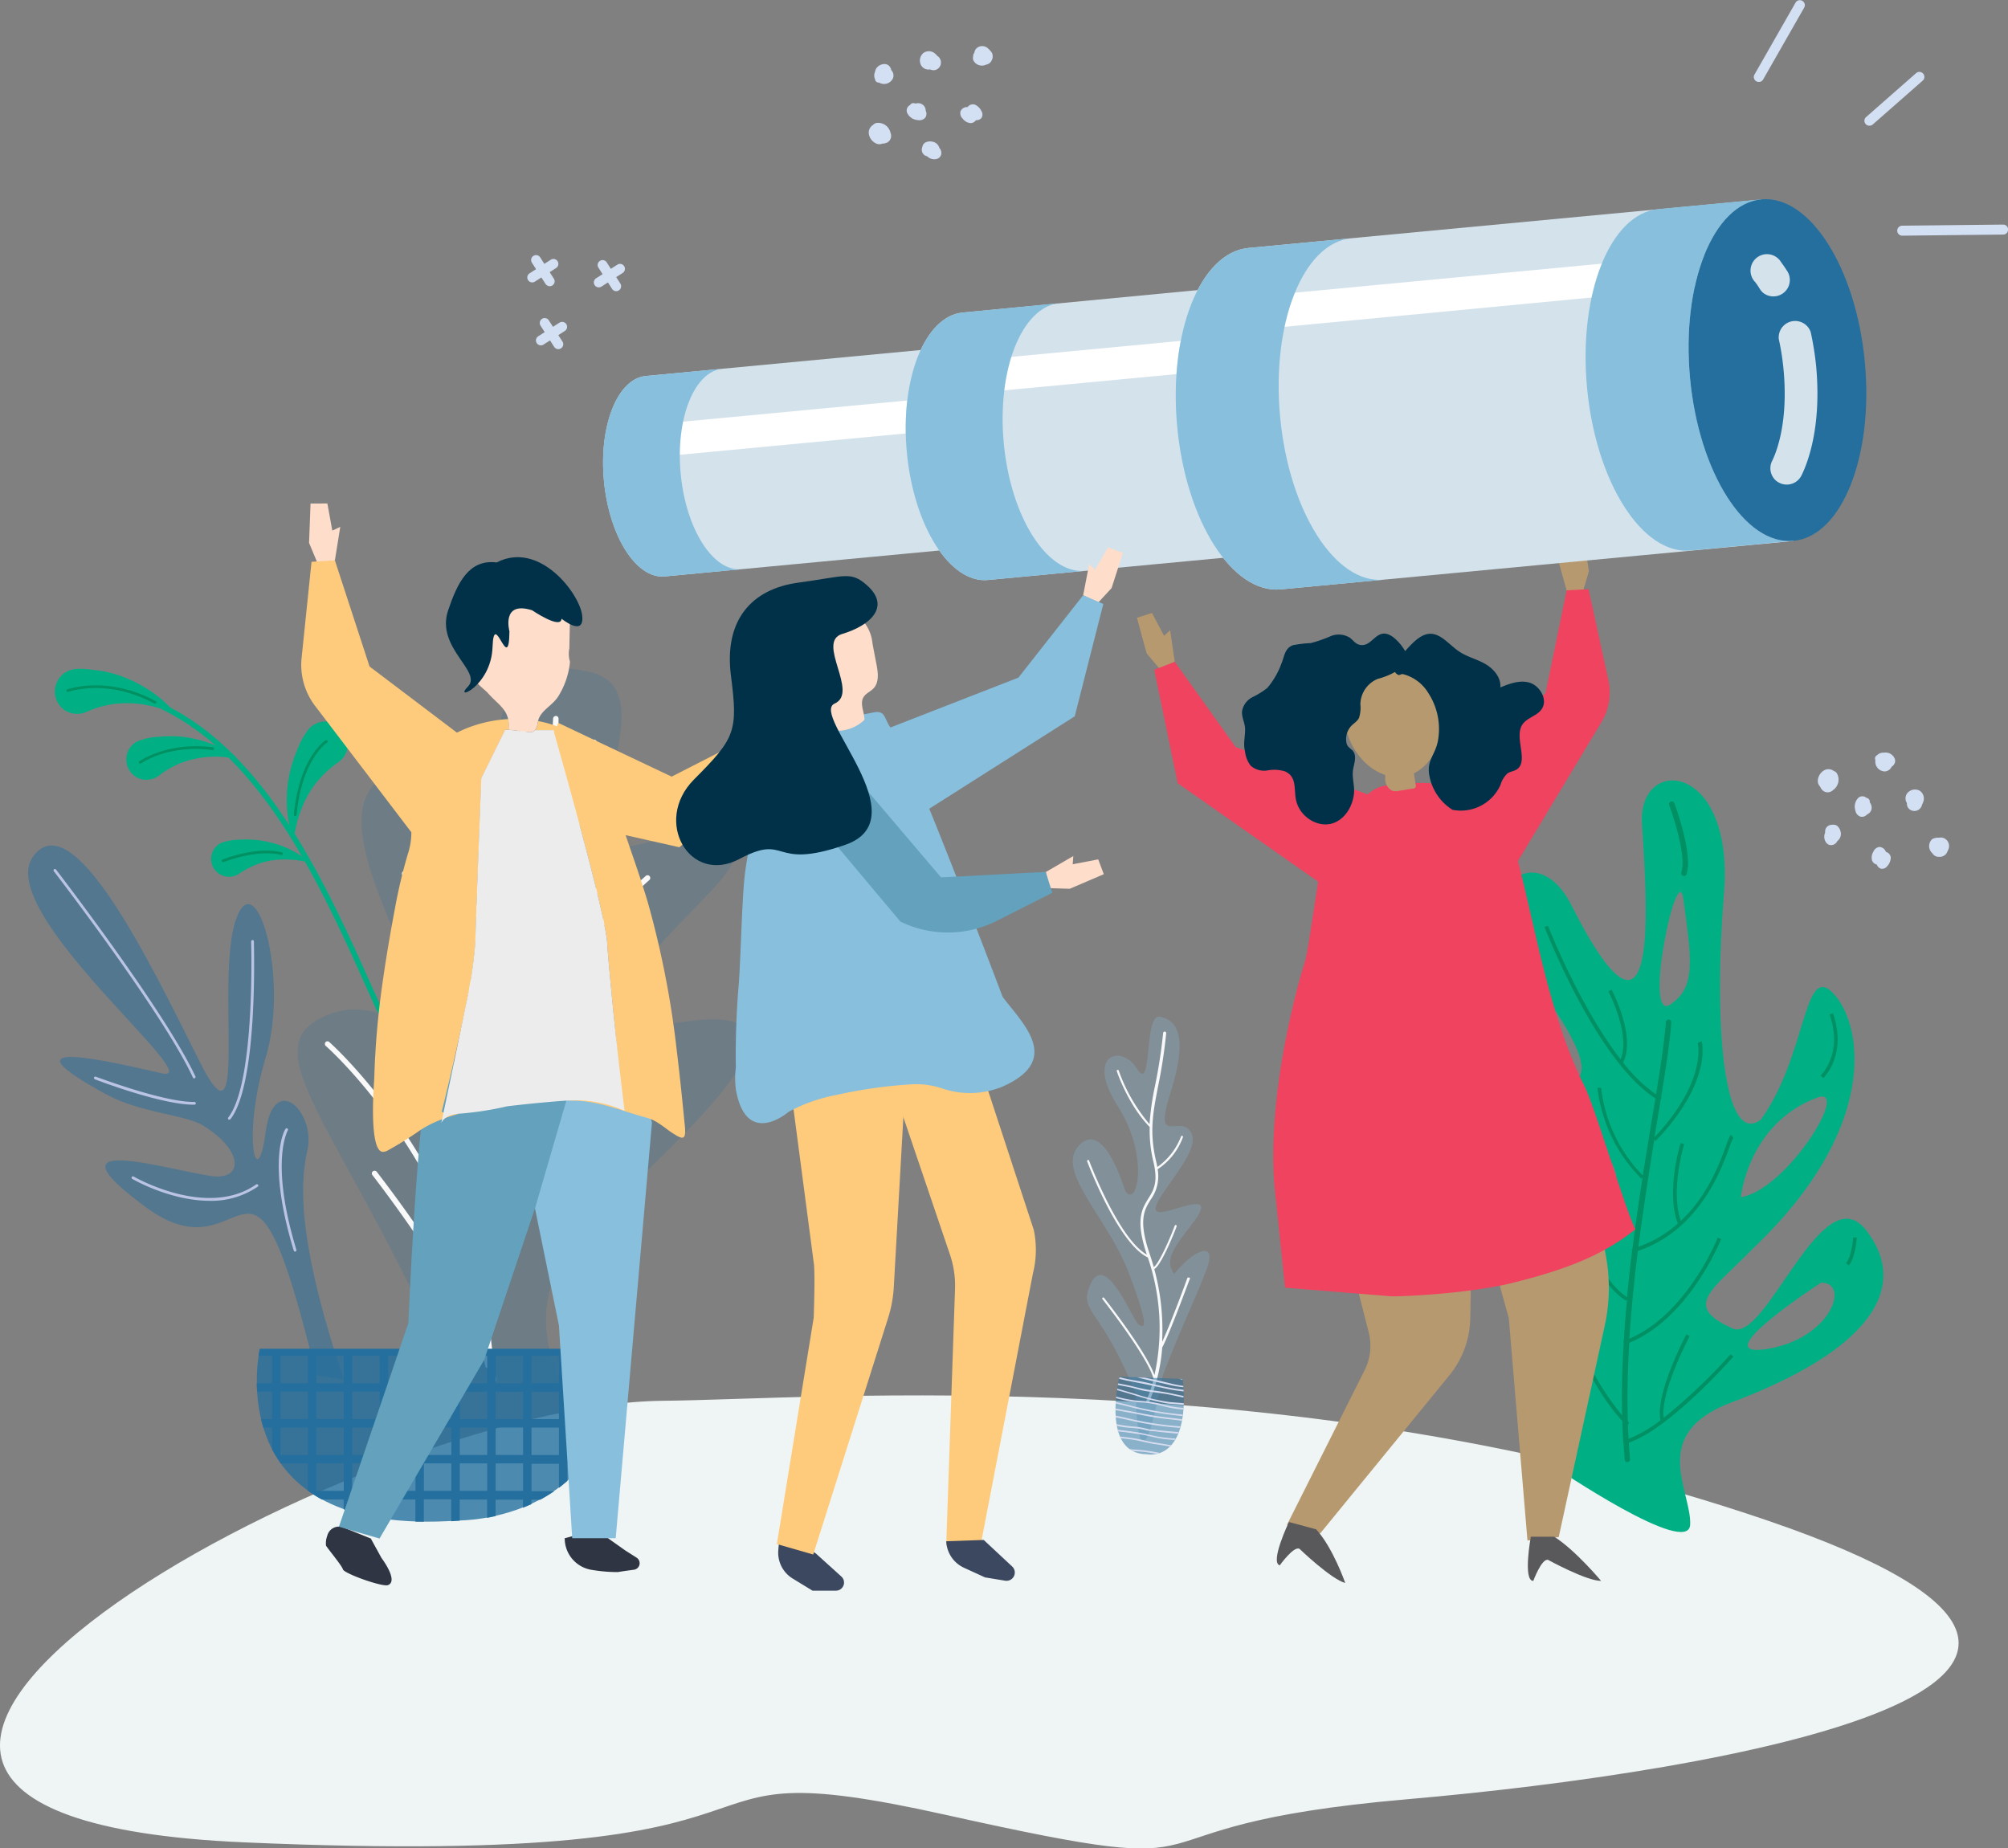 <svg id="Layer_1" data-name="Layer 1" xmlns="http://www.w3.org/2000/svg" viewBox="0 0 366.18 337.08"><rect x="0" y="0" width="366.18" height="337.08" fill="#808080" stroke="none"/><defs><style>.cls-1{fill:#b7996f;}.cls-2{fill:#ef4360;}.cls-3{fill:#d4e2eb;}.cls-25,.cls-4{fill:#fff;}.cls-5{fill:#87bfdd;}.cls-12,.cls-14,.cls-6,.cls-8{fill:#256f9e;}.cls-7{fill:#eff4f4;}.cls-8{opacity:0.5;}.cls-9{fill:#bbc4e4;}.cls-10{fill:#00b084;}.cls-11{fill:#009062;}.cls-12,.cls-25{opacity:0.2;}.cls-13{fill:#f9f9fa;}.cls-14{opacity:0.8;}.cls-15{fill:#009063;}.cls-16{fill:#d3dff2;}.cls-17{fill:#feddca;}.cls-18{fill:#2f3542;}.cls-19{fill:#63a1bc;}.cls-20{fill:#fecb7c;}.cls-21{fill:#edecec;}.cls-22{fill:#003148;}.cls-23{fill:#3b4860;}.cls-24{fill:#59595b;}.cls-26{fill:#d6dcf0;}</style></defs><title>IlustrationsLIFT_SG_20190416</title><polygon class="cls-1" points="289.75 104.18 288.73 97.52 285.86 97.83 285.55 102.54 284.12 102.06 285.69 107.66 288.71 107.73 289.75 104.18"/><path class="cls-2" d="M266.25,141.27l15.6-14.89,3.84-18.72,4-.21L293.3,124a10.6,10.6,0,0,1-1.27,7.72l-16.54,27.51Z"/><path class="cls-3" d="M117.77,68.57c-5.17.49-8.59,9.07-7.63,19.16s5.91,17.89,11.08,17.4l72.71-6.87L190.48,61.7Z"/><path class="cls-4" d="M120.47,82.4a3,3,0,0,1,1.61-5.26l57.38-5.42a3,3,0,0,1,.56,5.93l-57.38,5.42A3,3,0,0,1,120.47,82.4Z"/><path class="cls-5" d="M124.13,86.41c-.95-10.09,2.46-18.67,7.63-19.16l-14,1.32c-5.17.49-8.59,9.07-7.63,19.16s5.91,17.89,11.08,17.4l14-1.32C130.05,104.3,125.08,96.51,124.13,86.41Z"/><path class="cls-3" d="M175.56,57c-6.9.65-11.46,12.1-10.18,25.57s7.89,23.86,14.78,23.21l73.27-6.92L248.82,50Z"/><path class="cls-4" d="M176.88,70.91a3,3,0,0,1,1.62-5.26l59.3-5.6a3,3,0,0,1,.56,5.93l-59.3,5.6A3,3,0,0,1,176.88,70.91Z"/><path class="cls-5" d="M183.05,80.85c-1.27-13.47,3.29-24.92,10.18-25.57L175.56,57c-6.9.65-11.46,12.1-10.18,25.57s7.89,23.86,14.78,23.21l17.68-1.67C190.94,104.71,184.32,94.32,183.05,80.85Z"/><path class="cls-3" d="M227.67,45.22c-8.81.83-14.62,15.45-13,32.64s10.07,30.46,18.88,29.63l93.53-8.83L321.2,36.39Z"/><path class="cls-4" d="M227.93,59.28A3,3,0,0,1,229.55,54l80.63-7.62a3,3,0,0,1,.56,5.93L230.11,60A3,3,0,0,1,227.93,59.28Z"/><path class="cls-5" d="M233.45,76.09c-1.63-17.2,4.19-31.81,13-32.64l-18.77,1.77c-8.81.83-14.62,15.45-13,32.64s10.07,30.46,18.88,29.63l18.78-1.77C243.52,106.55,235.07,93.28,233.45,76.09Z"/><path class="cls-5" d="M308.2,69c-1.63-17.2,4.19-31.81,13-32.64l-18.78,1.77c-8.8.83-14.62,15.45-13,32.64s10.08,30.46,18.88,29.63l18.78-1.77C318.27,99.49,309.82,86.22,308.2,69Z"/><path class="cls-6" d="M340.07,66c1.63,17.19-4.19,31.8-13,32.64S309.82,86.22,308.2,69s4.19-31.81,13-32.64S338.45,48.82,340.07,66Z"/><path class="cls-3" d="M323.92,87.7a3,3,0,0,1-.76-3.63c.72-1.44,3-6.92,2.09-16.65a43.8,43.8,0,0,0-.87-5.57,3,3,0,0,1,5.82-1.29,53.84,53.84,0,0,1,1,6.3c1,11-1.54,17.56-2.69,19.87a3,3,0,0,1-4,1.34A3.72,3.72,0,0,1,323.92,87.7Z"/><path class="cls-3" d="M321.57,53.44a3.14,3.14,0,0,1-.65-.75,13.23,13.23,0,0,0-.84-1.24,3,3,0,1,1,4.73-3.62c.4.53.8,1.12,1.2,1.76a3,3,0,0,1-4.44,3.85Z"/><path class="cls-7" d="M120.91,255.47C64.55,256-69.3,331,44.45,336s70-17.92,128.08-5,26.29,2.15,84.1-2.86,151.93-21.32,65.81-50.79S148.85,255.23,120.91,255.47Z"/><path class="cls-8" d="M62.69,251.6c-7.84-23.36-8.3-34.77-6.65-41.74s-6.13-14.66-7.61-3.32-4.43,1.17,0-13.6-1.84-36-5.48-25,2.52,43.84-6.6,25.57S13.17,146.2,6,156.27s32.46,41.51,23.51,39.48-30.45-7.19-10,3.9c6.17,3.34,14.3,3.63,17.53,5.62,7.48,4.59,7.37,10.1,1.4,9.2-8.55-1.28-30.74-8.19-11.76,5.75s18.51-21,31,30.61Z"/><path class="cls-9" d="M35.41,196.67a.24.24,0,0,1-.23-.15C29.72,184.75,10,159.14,9.81,158.88a.25.25,0,1,1,.4-.3c.19.26,19.94,25.91,25.42,37.73a.25.25,0,0,1-.12.34Z"/><path class="cls-9" d="M41.79,204.19a.25.25,0,0,1-.15-.05.25.25,0,0,1,0-.35c4.94-6.38,4.17-31.83,4.16-32.08a.25.25,0,0,1,.24-.26.23.23,0,0,1,.26.24c0,1.05.78,25.88-4.26,32.4A.25.25,0,0,1,41.79,204.19Z"/><path class="cls-9" d="M35.29,201.47c-5.87,0-17.55-4.45-18-4.64a.24.24,0,0,1-.14-.32.24.24,0,0,1,.32-.14c.12,0,12.1,4.6,17.88,4.6h.11a.26.26,0,0,1,.25.25.25.25,0,0,1-.25.25Z"/><path class="cls-9" d="M38.25,219c-7.24,0-14-3.92-14.14-4a.25.25,0,0,1-.08-.34.25.25,0,0,1,.34-.09c.13.08,13.35,7.7,22.32,1.46a.25.25,0,1,1,.28.41A15,15,0,0,1,38.25,219Z"/><path class="cls-9" d="M53.81,228.26a.25.25,0,0,1-.24-.18c-5-16.41-1.65-22-1.51-22.19a.26.26,0,0,1,.34-.08.25.25,0,0,1,.08.35c0,.05-3.33,5.64,1.57,21.78a.25.25,0,0,1-.17.31Z"/><path class="cls-10" d="M68.76,184.41l-1.6-3.55c-8.47-18.92-19-42.47-37.63-51.48l.43-.9c18.95,9.17,29.58,32.9,38.11,52l2,4.43.1.23-1-.34-.29-.09Z"/><path class="cls-10" d="M31.24,130a19.72,19.72,0,0,0-9.91-1.67,17.81,17.81,0,0,0-5.46,1.46,4.25,4.25,0,0,1-3.92-.17,4.12,4.12,0,0,1,.76-7.37c1.51-.52,3.44-.17,5,0A21.45,21.45,0,0,1,23.81,124a25.76,25.76,0,0,1,4.4,2.56,22.27,22.27,0,0,1,2.46,2.09c.29.29.58.59.84.9S31.54,130.08,31.24,130Z"/><path class="cls-11" d="M28.27,128.32a.27.27,0,0,1-.12,0c-8.63-4.69-15.63-2.16-15.7-2.13a.26.26,0,0,1-.32-.15.25.25,0,0,1,.15-.32c.07,0,7.28-2.64,16.11,2.16a.25.25,0,0,1,.1.34A.26.26,0,0,1,28.27,128.32Z"/><path class="cls-10" d="M42.68,138.32a17.81,17.81,0,0,0-9.1.62,15.57,15.57,0,0,0-4.38,2.35,4,4,0,0,1-3.56.79,3.74,3.74,0,0,1-.8-6.77,11.23,11.23,0,0,1,4.21-.94,20,20,0,0,1,5.57.2,22.08,22.08,0,0,1,4.66,1.37,20.59,20.59,0,0,1,2.61,1.32c.32.2.64.4.94.62S43,138.35,42.68,138.32Z"/><path class="cls-11" d="M25.57,139.28a.24.24,0,0,1-.2-.11.25.25,0,0,1,.06-.35c.05,0,5.14-3.62,13.38-2.52a.26.26,0,0,1,.22.28.25.25,0,0,1-.29.21c-8-1.07-13,2.4-13,2.44A.3.3,0,0,1,25.57,139.28Z"/><path class="cls-10" d="M53.22,152.4a22.95,22.95,0,0,1,1-15.68,13.37,13.37,0,0,1,2.29-4,4.14,4.14,0,0,1,6.94,2.46,4.19,4.19,0,0,1-1.79,3.86,20.33,20.33,0,0,0-3.89,3.58,18.13,18.13,0,0,0-2.82,5,19.51,19.51,0,0,0-1,3.29c-.09.42-.17.84-.23,1.27C53.71,152.39,53.37,152.88,53.22,152.4Z"/><path class="cls-11" d="M53.81,148.83h0a.25.25,0,0,1-.22-.27c1-10.37,5.6-13.43,5.8-13.56a.25.25,0,0,1,.34.08.24.24,0,0,1-.07.34c-.05,0-4.63,3.08-5.57,13.18A.27.27,0,0,1,53.81,148.83Z"/><path class="cls-10" d="M55.93,156.82a17.2,17.2,0,0,0-7.09-3.28,17.43,17.43,0,0,0-4.88-.41,10.51,10.51,0,0,0-3.61.58,3.26,3.26,0,1,0,3.25,5.63,15.85,15.85,0,0,1,3.77-1.89,14.22,14.22,0,0,1,4.48-.7,16.75,16.75,0,0,1,2.74.19c.33.05.67.11,1,.19C55.78,157.18,56.25,157.07,55.93,156.82Z"/><path class="cls-11" d="M40.68,157.25a.27.27,0,0,1-.24-.15.25.25,0,0,1,.14-.33c.25-.1,6.17-2.47,10.8-1.33a.25.25,0,0,1,.19.3.25.25,0,0,1-.31.18c-4.47-1.1-10.43,1.29-10.49,1.31A.15.15,0,0,1,40.68,157.25Z"/><path class="cls-12" d="M118,213.52c-9.61,9.49-24.65,18.27-15.68,39l-11.79-.62-1-.06-7-.37c-20-46.29-38-60.78-22.25-66.57s29.19,22.85,15.79-5.79c-9.93-21.23-15.13-34.59-3.46-38.77s18.1,16.88,18.1-2.72c0-6.74,1.53-18.83,17.1-15s-8.57,35.74,8.8,31.38,20.85-.91,15,6.3-33,30-7,26.08S127.62,204,118,213.52Z"/><path class="cls-13" d="M122.18,196.82c-.33.2-33.06,20.6-33.4,37.8a169.4,169.4,0,0,0,1.76,17.26l-1-.06c-.13-.77-.24-1.54-.34-2.32l-.11.05H89a.5.5,0,0,1-.49-.4c-2.41-11.46-20.41-34.6-20.59-34.83a.49.49,0,0,1,.08-.7.5.5,0,0,1,.7.08c.7.9,16.08,20.66,20.11,32.79-.15-1.3-.3-2.6-.42-3.89,0,0,0,0,0,0-7.37-32.81-28.77-51.68-29-51.86a.51.51,0,0,1,0-.71A.49.49,0,0,1,60,190c.21.18,19.44,17.15,27.89,46.83,0-.55-.08-1.1-.11-1.64a.35.35,0,0,1,0-.14c0-.11,0-.23,0-.35-.26-4.87-.32-9.67-.22-14.39a.48.48,0,0,1-.07-.18c-2.08-13-15.3-26.91-15.43-27.05a.51.51,0,0,1,0-.71.5.5,0,0,1,.71,0c.51.52,11.39,12,14.9,24.08,0-.68.06-1.35.1-2a.48.48,0,0,1-.15-.51c.06-.21.13-.42.2-.62.17-3.06.4-6.06.67-9a.54.54,0,0,1,0-.22c0-.07,0-.13.05-.2.28-2.95.61-5.86,1-8.72v0c-.61-13.49-16-35.34-16.16-35.56a.49.49,0,0,1,.12-.69.5.5,0,0,1,.69.11c.58.83,13.22,18.77,15.88,32.37.09-.67.19-1.34.29-2,0,0,0-.05,0-.08.07-.59.17-1.17.29-1.75s.23-1.46.34-2.19v0c.17-21-17.34-36.24-17.52-36.39a.51.51,0,0,1,0-.71.49.49,0,0,1,.7,0c.17.14,15.58,13.56,17.64,32.68.9-5.17,1.87-10.08,2.84-14.69-.21-5.51-6.88-13.34-7-13.41a.52.52,0,0,1,.06-.71.5.5,0,0,1,.7.05c.25.29,5.2,6.1,6.74,11.45.45-2.15.9-4.23,1.33-6.23l1.35-6.29c1-4.88-3.56-19.78-3.61-19.93a.5.5,0,0,1,.33-.62.49.49,0,0,1,.63.33,107.7,107.7,0,0,1,3.6,15.59,87.18,87.18,0,0,0,2.08-15.45.53.53,0,0,1,.51-.49.49.49,0,0,1,.49.5c0,5.67-1.59,13.44-3.66,23.13,4.23-6.2,9.61-18.89,9.67-19a.5.5,0,0,1,.66-.27.49.49,0,0,1,.26.65c-.27.65-6.67,15.72-11.1,21-.08.37-.15.73-.23,1.1q-1.05,4.83-2.17,10.22c3.86-6.39,10.59-11.68,10.92-11.94a.5.5,0,0,1,.7.09.5.5,0,0,1-.08.7c-.1.07-9.35,7.35-12.3,14.87-.63,3.17-1.25,6.47-1.84,9.88,5.44-12,18-21.29,18.65-21.76a.5.5,0,0,1,.7.12.49.49,0,0,1-.11.69c-.18.13-17.37,12.78-20.3,27.34q-.8,5.16-1.45,10.59c7.3-21.1,27.34-38.52,27.56-38.71a.49.49,0,0,1,.7,0,.51.51,0,0,1,0,.71c-.24.2-23.59,20.52-28.81,43.69,0,.38-.08.77-.11,1.16,4.43-9,17.89-22.83,18.51-23.47a.5.5,0,0,1,.71.7c-.16.17-16.25,16.71-19.19,25.23a.48.48,0,0,1-.26.28c-.07.9-.13,1.81-.2,2.71,6.15-11.64,24.52-20.31,25.37-20.71a.5.5,0,0,1,.42.91c-.22.1-21.54,10.16-26,22.66-.28,5.34-.38,10.8-.23,16.35,5-16.37,31.81-33,33.07-33.82a.49.49,0,0,1,.69.16A.52.52,0,0,1,122.18,196.82Z"/><path class="cls-14" d="M47.38,246s-7.92,34.57,36.28,31.3c0,0,29.87.34,28.35-31.3Z"/><path class="cls-6" d="M108.47,260.35v3.45a27.79,27.79,0,0,0,1.54-3.29v-.16h.06c.18-.5.36-1,.52-1.54H110v-5h1.69c.07-.5.12-1,.17-1.54H110v-5h2c0-.42,0-.84,0-1.27H47.38s-.1.46-.22,1.27h2.45v5H46.83c0,.49,0,1,.06,1.54h2.72v5h-2c.12.51.26,1,.42,1.54h1.58v3.93a20.93,20.93,0,0,0,1.59,2.61h4.95v5a26.48,26.48,0,0,0,2.52,1.58h4v1.79c.5.18,1,.34,1.54.5v-2.29h5v3.43c.5.09,1,.16,1.54.23v-3.66h5v4.05c.5,0,1,0,1.54,0v-4.08h5v4l1.35-.09h.19v-3.87h5v3.34c.49-.09,1-.2,1.54-.32v-3h5v1.48c.51-.2,1-.42,1.54-.66v-.82h1.65a29.21,29.21,0,0,0,2.51-1.54H96.93v-5h5v4.39c.52-.39,1-.81,1.54-1.26v-3.13h3c.38-.49.75-1,1.11-1.54h-4.06v-5Zm-5-13.08h5v5h-5Zm0,6.54h5v5h-5ZM56.15,265.35h-5v-5h5Zm0-6.54h-5v-5h5Zm0-6.54h-5v-5h5Zm6.54,19.62h-5v-5h5Zm0-6.54h-5v-5h5Zm0-6.54h-5v-5h5Zm0-6.54h-5v-5h5Zm6.54,19.62h-5v-5h5Zm0-6.54h-5v-5h5Zm0-6.54h-5v-5h5Zm0-6.54h-5v-5h5Zm6.54,19.62h-5v-5h5Zm0-6.54h-5v-5h5Zm0-6.54h-5v-5h5Zm0-6.54h-5v-5h5Zm6.54,19.62h-5v-5h5Zm0-6.54h-5v-5h5Zm0-6.54h-5v-5h5Zm0-6.54h-5v-5h5Zm6.54,19.62h-5v-5h5Zm0-6.54h-5v-5h5Zm0-6.54h-5v-5h5Zm0-6.54h-5v-5h5Zm6.54,19.62h-5v-5h5Zm0-6.54h-5v-5h5Zm0-6.54h-5v-5h5Zm0-6.54h-5v-5h5Zm6.54,13.08h-5v-5h5Zm0-6.54h-5v-5h5Zm0-6.54h-5v-5h5Z"/><path class="cls-10" d="M283.36,267.46s24.59,16.72,24.86,10.59-7.7-16.55,7.47-22.26c25.12-9.45,32.73-20.82,24.69-31.34s-18.27,20.6-24.43,17.83c-9.36-4.21-3.57-7,3.93-14.79,22.69-21.6,20-40.37,14.48-46.28s-4.8,11.29-13.26,23c-6.77,5-8.67-17.2-6.72-41.25s-15.67-25.32-14.95-12.79,3.77,47.81-12.88,14.9c-6.75-13.36-19.72-2-7.91,12.57s13.09,23.06,3,17.6-12.65-2.76-5.17,9.37,10.13-1,8.36,38ZM307,164.07c1.37,10.47,2.48,16-2.48,19.17S305.92,156.05,307,164.07Zm10.46,54.27s1.27-13.39,13.89-18.15C337.7,197.79,325.8,217.1,317.43,218.34Zm14.64,15.6c5.35-.1,1.87,10.2-9.87,12.08S332.07,233.94,332.07,233.94ZM288,203.66c3.55,3.6,11,14.58,3.71,12.54S284.35,200,288,203.66Z"/><path class="cls-15" d="M306.62,159.09c1.07-3.33-2.19-12.16-2.22-12.25a.5.5,0,0,1,.29-.65.52.52,0,0,1,.65.3c.14.37,3.42,9.25,2.23,12.91a.46.46,0,0,1-.2.27.5.5,0,0,1-.43.06A.51.51,0,0,1,306.62,159.09Z"/><path class="cls-15" d="M296.28,266.16c-.09-1-.17-2.08-.23-3.13l-.09-.33H296c-.06-1.18-.12-2.36-.15-3.55-4.28-4.53-7.52-11.74-7.56-11.81l.62-.28a50.6,50.6,0,0,0,6.91,11.07c-.1-4.34,0-8.79.28-13.24l-.11-.32.13-.05c.15-2.52.35-5,.59-7.56l-.19.27c-7.67-5.06-7-16.08-7-16.19l.67.05c0,.11-.67,10.58,6.51,15.48.27-2.84.59-5.67.93-8.45l-.09-.32.14,0c.57-4.5,1.21-8.9,1.86-13.09l-.23.24a28,28,0,0,1-8-16.56l.67,0a27.3,27.3,0,0,0,7.6,16c.58-3.66,1.16-7.16,1.7-10.44q.31-1.86.6-3.63c-10.67-6.87-19.83-30.25-20.22-31.26l.62-.24c.08.19,5.77,14.74,13.25,24.37,1.89-4.48-2.19-12.31-2.23-12.39l.59-.31c.19.35,4.46,8.56,2.1,13.29a28.43,28.43,0,0,0,6,5.82c.88-5.39,1.58-10,1.79-13.19a.5.5,0,1,1,1,.06c-.22,3.32-.95,8.1-1.87,13.7l.11.06-.17.3c-.19,1.16-.38,2.36-.59,3.59-.18,1.07-.36,2.16-.54,3.28,9.6-10.21,7.9-17.09,7.89-17.16L310,190l.32-.09c.08.3,1.89,7.45-8.39,18.17l-.24-.23c-1,6-2,12.65-2.91,19.54a22,22,0,0,0,7.2-4.24c-2.21-5.7.38-14.31.49-14.68l.64.19c0,.09-2.55,8.52-.59,14,4.91-4.59,7.09-10.56,8.23-13.68.49-1.36.68-1.84.93-2l.41.53a9.7,9.7,0,0,0-.71,1.73c-1.26,3.45-4.21,11.53-11.54,16.38a21.93,21.93,0,0,1-5.16,2.53c-.65,5.24-1.2,10.61-1.53,16,10.53-4.53,16.05-18.28,16.1-18.43l.62.25c-.05.13-4.52,11.29-13.15,17a21.53,21.53,0,0,1-3.61,1.93c-.29,4.84-.4,9.67-.25,14.36l.24.24-.23.24c0,.9.07,1.8.12,2.68a24.41,24.41,0,0,0,5.81-3.4c-1-4.73,4.49-15.22,4.73-15.67l.6.31c-.06.11-5.42,10.27-4.73,14.91a102.22,102.22,0,0,0,12.2-11.6l.51.44c-.4.45-7.81,8.86-14.65,13.39a21.08,21.08,0,0,1-4.43,2.32c.07,1,.14,2,.23,3a.49.49,0,0,1-.45.54A.5.5,0,0,1,296.28,266.16Z"/><path class="cls-15" d="M333.64,185.05l.61-.27c0,.07,2.83,6.68-1.74,11.85l-.5-.44C336.29,191.34,333.66,185.11,333.64,185.05Z"/><path class="cls-15" d="M337.94,225.68l.67,0c0,.16-.25,3.74-1.48,5.12l-.5-.44C337.71,229.19,337.94,225.72,337.94,225.68Z"/><path class="cls-16" d="M159.87,22.42a1.11,1.11,0,0,0-.65.36,1.64,1.64,0,0,0-.78,1.63,2.34,2.34,0,0,0,1.38,1.78,1.4,1.4,0,0,0,1.1,0,1.94,1.94,0,0,0,.87-.2,1.37,1.37,0,0,0,.61-1.74A2.31,2.31,0,0,0,159.87,22.42Z"/><path class="cls-16" d="M170.05,25.84a2,2,0,0,0-1.2.1,1.17,1.17,0,0,0-.47.38,1.75,1.75,0,0,0-.21.57,1.21,1.21,0,0,0,.69,1.55,1.8,1.8,0,0,0,.22.06c.71.78,2.38.79,2.57-.43a1.27,1.27,0,0,0-.34-1.08A1.61,1.61,0,0,0,170.05,25.84Z"/><path class="cls-16" d="M167.45,18.82a1.19,1.19,0,0,0-.47.07,1.55,1.55,0,0,0-.23-.06.69.69,0,0,0-.79.33,1.11,1.11,0,0,0-.48,1.53,2.29,2.29,0,0,0,1.87,1.21,1.42,1.42,0,0,0,1.38-.44,1.23,1.23,0,0,0,.08-1.27A1.36,1.36,0,0,0,167.45,18.82Z"/><path class="cls-16" d="M159.74,12.58a1.73,1.73,0,0,0-.17.53,1.54,1.54,0,0,0,0,1.31.67.67,0,0,0,.73.64l0,0a1.79,1.79,0,0,0,2.54-.78,1.41,1.41,0,0,0-.31-1.5,1.5,1.5,0,0,0-.28-.64C161.59,11.28,160.17,11.74,159.74,12.58Z"/><path class="cls-16" d="M168.38,9.67a1.82,1.82,0,0,0-.59,1.73,1.56,1.56,0,0,0,1.84,1.26,1.38,1.38,0,0,0,1,.09,1.43,1.43,0,0,0,.67-2.22,1.18,1.18,0,0,0-.38-.33,2.28,2.28,0,0,0-.4-.42A1.7,1.7,0,0,0,168.38,9.67Z"/><path class="cls-16" d="M176.45,19.53a1.6,1.6,0,0,0-.23,0,1.29,1.29,0,0,0-1.05.74,1.35,1.35,0,0,0,.38,1.36,2,2,0,0,0,1.43.82,1.21,1.21,0,0,0,1-.53,1.18,1.18,0,0,0,1-.41,1.16,1.16,0,0,0,0-1.24,2.36,2.36,0,0,0-1.19-1.18A1.18,1.18,0,0,0,176.45,19.53Z"/><path class="cls-16" d="M178.19,8.71a1.33,1.33,0,0,0-.5.89,1.3,1.3,0,0,0-.22.46,1.52,1.52,0,0,0,0,.21,1.14,1.14,0,0,0,0,.66,1.74,1.74,0,0,0,2.36.86,1.37,1.37,0,0,0,1.05-.85l.06-.13s0,0,0,0v0a1.58,1.58,0,0,0,0-1.05,1.29,1.29,0,0,0-.35-.5,2.63,2.63,0,0,0-.4-.42A1.55,1.55,0,0,0,178.19,8.71Z"/><polygon class="cls-17" points="202.71 107.25 204.78 100.84 202.07 99.83 199.69 103.91 198.63 102.85 197.53 108.55 200.2 109.97 202.71 107.25"/><polygon class="cls-5" points="161.34 133.08 185.72 123.58 197.53 108.55 201.2 110.15 195.99 130.64 165.34 150.11 161.34 133.08"/><path class="cls-18" d="M108.71,279l5.29,3.75,2.09,1.33a1.2,1.2,0,0,1-.48,2.2c-1.24.17-2.46.34-2.94.43a27.88,27.88,0,0,1-4.61-.38,5.83,5.83,0,0,1-5.08-5.79h0Z"/><path class="cls-18" d="M67.62,280.59l1.95,3.55s3.16,4.16,1.2,4.94c-1,.41-8-2.1-8.23-2.86s-2.79-3.79-3.09-4.34a4,4,0,0,1,.24-1.83,2.19,2.19,0,0,1,2.94-1.47Z"/><path class="cls-19" d="M105.38,197.05,88.3,248,69.21,280.59l-7.4-2.15,12.66-37.15S76,204,78.49,193Z"/><polygon class="cls-5" points="118.89 204.75 112.28 280.53 104.35 280.53 101.93 241.76 97.56 220.38 103.29 200.7 114.7 187.12 118.89 204.75"/><polygon class="cls-17" points="149.65 132.65 154.03 128.75 152.45 126.81 148.86 128.81 148.54 127.55 145.2 131.33 146.57 133.57 149.65 132.65"/><polygon class="cls-20" points="101.79 131.83 122.48 141.64 145.9 129.67 148.39 134.26 123.88 154.52 95.86 148.21 101.79 131.83"/><path class="cls-20" d="M92.67,131.14c-7.58.45-15.35,4.43-17.52,11.8a9.15,9.15,0,0,0-.37,1.86c-.3,3.79.85,6.59-.24,10.4-1,3.31-1.81,6.66-2.44,10.05-.92,4.9-1.76,9.77-2.43,14.64A151.49,151.49,0,0,0,68.27,196c0,.59-.14,2.24-.21,4.21-.14,4.13,0,9.66,1.69,9.86a1.7,1.7,0,0,0,.93-.24,62.48,62.48,0,0,0,6-3.75,21.79,21.79,0,0,1,2.19-1.22,28.05,28.05,0,0,1,4.91-1.75c-2.86.15-3.22-.38-3.22-.38s2.59-10.37,4.4-19.39a81.88,81.88,0,0,0,1.73-11.27c.2-7,1.1-30.13,1.1-30.13l4.35-8.84h.8l-.18,0A6,6,0,0,0,92.67,131.14Z"/><path class="cls-20" d="M124.9,205.46c-.45-4.59-.91-9.17-1.47-13.74a170,170,0,0,0-5.25-27c-1-3.38-2.13-6.7-3.27-10l-4.17-12.14c-1.73-5-4.65-8.57-9.75-10.33a18.73,18.73,0,0,0-2.86-.74,1.8,1.8,0,0,0-.06.32,2.64,2.64,0,0,1-.5,1.37l3.35,0s9.45,33,9.8,38.74c.13,2.16.57,6.89,1.06,11.86.77,7.88,1.67,16.39,1.67,16.39s-4.15.1-10.16.55l1.33,0c4.18,0,8.51,1.74,12.51,2.89l.86.24c1.63.43,3,1.62,4.3,2.55C124.29,207.72,125.17,208.27,124.9,205.46Z"/><path class="cls-21" d="M111.78,183.76c-.49-5-.93-9.7-1.06-11.86-.35-5.7-9.8-38.74-9.8-38.74l-3.35,0-.12.12a1.17,1.17,0,0,1-.36.21,1.92,1.92,0,0,1-.86,0l-3.32-.39h-.8l-4.35,8.84s-.9,23.13-1.1,30.13a81.88,81.88,0,0,1-1.73,11.27c-1.81,9-4.47,21.55-4.47,21.55s.43-1.63,3.29-1.78a57.29,57.29,0,0,0,8.7-1.34l.48-.06c3.28-.39,6.43-.68,9.23-.91l1.13-.08a22.12,22.12,0,0,1,10.6,1.86S112.55,191.64,111.78,183.76Z"/><path class="cls-17" d="M103.94,120.69a5,5,0,0,1-.11-2.47c0-.23.13-6.2.11-6.43A23.55,23.55,0,0,1,99.2,110c-2.44-1.06-8.85.56-11.38,1.82-2,1-.52,7.32-.42,9.32a5.67,5.67,0,0,1-.06,1.54,6.55,6.55,0,0,1-.64,1.3c.22.78,1.71,1.77,2.3,2.45,1.6,1.81,3.23,2.7,3.67,4.74a6,6,0,0,1,.06,1.93l.18,0,3.32.39a1.92,1.92,0,0,0,.86,0,1.17,1.17,0,0,0,.36-.21l.12-.12a2.64,2.64,0,0,0,.5-1.37,1.8,1.8,0,0,1,.06-.32c.43-1.86,2.49-2.7,3.6-4.35a14.42,14.42,0,0,0,2.2-6.29v-.11C103.78,120.78,104.12,120.63,103.94,120.69Z"/><polygon class="cls-17" points="56.36 99.01 56.63 91.83 59.7 91.82 60.6 96.77 62.05 96.09 61.07 102.2 57.88 102.65 56.36 99.01"/><path class="cls-20" d="M85.69,135.41l-18.3-13.86L61.07,102.2l-4.26.26L55,120a12.33,12.33,0,0,0,2.47,8.75l20.09,26.38Z"/><path class="cls-1" d="M240.47,195.85l-.47,9.39L249.6,243a9.87,9.87,0,0,1-.74,6.88l-14.18,28.24,6.08,1.53,23.53-28.8a17,17,0,0,0,3.83-10.43l.29-16.05-4.25-31.3Z"/><path class="cls-1" d="M286.67,194.87l6.21,34.33a32,32,0,0,1-.22,12.48l-8.41,38.65-5.7.62-3.4-40.54L262.24,194Z"/><path class="cls-2" d="M232.7,219c-2.51-19.14,5.18-43.37,5.18-43.37h0c.73-1.81,2.68-17.57,3.37-19.39,2.87-7.53,4.66-4.87,6.91-9.61a6.12,6.12,0,0,1,4.94-3.42,41.05,41.05,0,0,1,11-.09,13.42,13.42,0,0,1,9.51,6.1c2.12,3.28,3.07,7.17,4,11,3.1,12.88,5.47,26,11.36,37.92,1.93,3.91,7.32,22.15,9.25,26.06-6.56,5.31-14.5,7.8-22.53,9.8-5.87,1.46-15.74,2.34-21.78,2.43l-19.58-1.59Z"/><polygon class="cls-1" points="209.11 119.17 207.33 112.67 210.08 111.79 212.28 115.97 213.39 114.95 214.23 120.7 211.49 122 209.11 119.17"/><polygon class="cls-2" points="249.75 144.99 225.34 136.25 214.23 120.7 210.48 122.14 214.76 142.84 244.49 163.68 249.75 144.99"/><path class="cls-1" d="M245.54,128.07c2.4-7.59,13.4-10.37,16.08-1.62a17.36,17.36,0,0,1,.82,8.13,8.72,8.72,0,0,1-4.6,6.47h0l.33,2.1a.48.48,0,0,1-.5.66l-2.51.41a2.73,2.73,0,0,1-1.24,0,2.33,2.33,0,0,1-1.31-2.23c0-.22,0-.44,0-.66C247.57,139.72,244,133,245.54,128.07Z"/><path class="cls-22" d="M260.72,115.59c2-.11,3.56,2,5.32,3.2,1.47,1,3.2,1.39,4.73,2.25s3,2.48,2.83,4.33c1.7-.69,3.54-1.39,5.32-.87s3.27,2.86,2.37,4.58c-.8,1.54-2.92,1.72-3.77,3.23-1.33,2.39,1.27,6.54-.91,8-.53.36-1.2.39-1.72.75a4.68,4.68,0,0,0-1.25,2.06,7.91,7.91,0,0,1-8.76,4.57,9.32,9.32,0,0,1-4.17-6c-.67-3,1-3.87,1.51-6.58a12,12,0,0,0-1.74-8.7,7.61,7.61,0,0,0-4.54-3.44c-.75-.15-.57.5-1.36-.16a3.77,3.77,0,0,1-.8-1.74C256,119.65,258,115.73,260.72,115.59Z"/><path class="cls-22" d="M239.05,117.28a22.83,22.83,0,0,0-3.22.38c-1.55.51-1.6,2.06-2.15,3.36a14.52,14.52,0,0,1-2.56,4.43,14.19,14.19,0,0,1-2.73,1.7,3.54,3.54,0,0,0-1.89,2.59c-.09,1.1.55,2.15.56,3.25,0,1.65-.39,2.46,0,4.17a5.13,5.13,0,0,0,1,2.47,3.7,3.7,0,0,0,3.07.88,6.6,6.6,0,0,1,3.22.18c2.21,1,1.56,3.24,2,5.23.64,3,3.88,5.06,6.58,4.26,2.29-.68,3.81-3.12,4-5.66.07-1.27-.32-2.5-.23-3.77s.93-2.85-.09-3.93a9,9,0,0,1-.8-.71,1.89,1.89,0,0,1-.3-.84,3.53,3.53,0,0,1,.86-2.83c.48-.51,1.13-.86,1.46-1.51a6.14,6.14,0,0,0,.25-2.51,5.09,5.09,0,0,1,3.17-4.61,13.36,13.36,0,0,0,3.28-1.33c.16-.1,2.59-1.87,2.61-1.44a4.5,4.5,0,0,0-.79-2.09,8.91,8.91,0,0,0-2.31-2.77c-3.12-2.21-3.69,2.2-6.29,1.36-.62-.2-1.05-.83-1.59-1.23a3.82,3.82,0,0,0-3.54-.27A24.4,24.4,0,0,1,239.05,117.28Z"/><path class="cls-23" d="M141.93,282.73h0a5.52,5.52,0,0,0,2.64,5.17l3.6,2.2h4.26a1.48,1.48,0,0,0,1-2.58l-4.68-4.23-6.53-4Z"/><path class="cls-20" d="M141.67,281.6l6.72-41.29s.3-8.27,0-10.05l-5-38,.86-10.33,19.32-4.27,1.7,16.68L163,234.6a23,23,0,0,1-1,5.63L148.3,283.51Z"/><path class="cls-20" d="M174.21,180.67l14.31,43.63a17.65,17.65,0,0,1-.15,7.92l-9.51,49.4-6.31.23,1.61-46.8a17.55,17.55,0,0,0-.92-6.23l-17-50.14Z"/><path class="cls-23" d="M175.79,285.92l3.84,1.76,3.66.6a1.51,1.51,0,0,0,1.28-2.6l-5.18-4.83-6.83.24h0A5.55,5.55,0,0,0,175.79,285.92Z"/><path class="cls-5" d="M159.29,129.93c-17.38,3.39-16.12,4.06-19.72,12.76-1.44,3.5-3.24,12.82-3.71,16.55-.57,4.51-.78,15.72-1.14,20.25a151,151,0,0,0-.53,15.19,16,16,0,0,0,0,4c1.9,10.83,9.64,4.08,9.64,4.08a30.08,30.08,0,0,1,8.81-3.09,86.1,86.1,0,0,1,13.86-1.93,14.81,14.81,0,0,1,5.33.77,15.6,15.6,0,0,0,10.34-.09l.07,0c11.83-4.89,4.32-11.67.61-16.6,0,0-17.52-46.35-19.67-48.25S161.9,129.42,159.29,129.93Z"/><path class="cls-17" d="M157.64,131.28a7.2,7.2,0,0,1-4.76,2,1.15,1.15,0,0,1-1.12-.65,30.62,30.62,0,0,1-1.41-3.7c-1.72.19-3.79.22-4.79-1.19a5.1,5.1,0,0,1-.61-1.51l-1.83-6.51a5.83,5.83,0,0,1-.34-2.29,5,5,0,0,1,2.35-3.22,12.13,12.13,0,0,1,9.92-2.08,5.15,5.15,0,0,1,2.44,1.26,7.2,7.2,0,0,1,1.61,3.91c.24,1.3.49,2.6.74,3.89.29,1.5.5,3.25-.54,4.35-.55.59-1.39.9-1.81,1.58C156.73,128.32,157.65,129.86,157.64,131.28Z"/><polygon class="cls-17" points="195.09 162.09 201.29 159.43 200.27 156.73 195.62 157.62 195.73 156.12 190.71 159.04 191.39 161.98 195.09 162.09"/><path class="cls-19" d="M153.6,138.83l18,21.18,19.09-1,1.21,3.82-10.1,5.1a19.79,19.79,0,0,1-17.61.14h0l-19-22.64c-4.94-4.48,4.71-10.37,8.4-6.63Z"/><path class="cls-24" d="M235.05,277.58s-3.53,7.4-1.67,7.9c0,0,2.59-3.63,3.61-3,0,0,5.72,5.51,8.33,6.22,0,0-2.26-6.49-5.31-9.79Z"/><path class="cls-24" d="M279.16,280.26s-1.48,8.06.45,8.06c0,0,1.55-4.19,2.71-3.83,0,0,6.95,3.83,9.66,3.83,0,0-4.75-5.68-8.56-8.06Z"/><path class="cls-16" d="M320.84,14.94a.89.89,0,0,1-.55-.11.9.9,0,0,1-.34-1.24L327.45.46a.91.91,0,0,1,1.58.9l-7.5,13.13A.88.88,0,0,1,320.84,14.94Z"/><path class="cls-16" d="M341,22.92a.89.89,0,0,1-.78-.3.9.9,0,0,1,.09-1.28l9.11-8a.91.91,0,1,1,1.2,1.37l-9.11,8A.86.86,0,0,1,341,22.92Z"/><path class="cls-16" d="M365.37,42.78h-.08l-18.4.2a.91.91,0,1,1,0-1.82l18.4-.2a.89.89,0,0,1,.91.9A.9.9,0,0,1,365.37,42.78Z"/><path class="cls-16" d="M109.13,48.82a.89.89,0,0,1,.27-1.24h0a.89.89,0,0,1,1.24.27l2.49,3.87a.9.9,0,0,1-.28,1.24h0a.88.88,0,0,1-1.23-.27Z"/><path class="cls-16" d="M108.71,50.75a.9.9,0,0,0-.27,1.25h0a.91.91,0,0,0,1.24.27l3.87-2.49a.89.89,0,0,0,.27-1.24h0a.89.89,0,0,0-1.24-.27Z"/><path class="cls-16" d="M97,47.91a.89.89,0,0,1,.27-1.24h0a.89.89,0,0,1,1.24.27L101,50.82a.89.89,0,0,1-.27,1.24h0a.91.91,0,0,1-1.24-.27Z"/><path class="cls-16" d="M96.57,49.85a.89.89,0,0,0-.27,1.24h0a.89.89,0,0,0,1.24.27l3.87-2.48a.89.89,0,0,0,.27-1.24h0a.89.89,0,0,0-1.24-.27Z"/><path class="cls-16" d="M98.57,59.39a.91.91,0,0,1,.27-1.24h0a.89.89,0,0,1,1.24.27l2.49,3.87a.89.89,0,0,1-.27,1.24h0a.89.89,0,0,1-1.24-.27Z"/><path class="cls-16" d="M98.15,61.33a.89.89,0,0,0-.27,1.24h0a.89.89,0,0,0,1.24.27L103,60.36a.9.9,0,0,0,.27-1.25h0a.91.91,0,0,0-1.24-.27Z"/><path class="cls-16" d="M335,141.08a1,1,0,0,0-.57-.46,1.63,1.63,0,0,0-1.8-.12,2.34,2.34,0,0,0-1.14,1.95,1.45,1.45,0,0,0,.42,1,1.8,1.8,0,0,0,.51.73,1.36,1.36,0,0,0,1.84-.08A2.31,2.31,0,0,0,335,141.08Z"/><path class="cls-16" d="M335.68,151.8a2,2,0,0,0-.54-1.08,1.07,1.07,0,0,0-.53-.29,1.88,1.88,0,0,0-.6,0,1.21,1.21,0,0,0-1.18,1.23,1.66,1.66,0,0,0,0,.22c-.47.95.15,2.5,1.36,2.22a1.27,1.27,0,0,0,.87-.72A1.61,1.61,0,0,0,335.68,151.8Z"/><path class="cls-16" d="M341.21,146.76a1,1,0,0,0-.24-.41,1,1,0,0,0,0-.24.69.69,0,0,0-.61-.6,1.1,1.1,0,0,0-1.59.12,2.28,2.28,0,0,0-.42,2.19,1.41,1.41,0,0,0,.93,1.12,1.23,1.23,0,0,0,1.2-.41A1.33,1.33,0,0,0,341.21,146.76Z"/><path class="cls-16" d="M344.11,137.27a1.75,1.75,0,0,0-.56,0,1.56,1.56,0,0,0-1.23.45.67.67,0,0,0-.32.91s0,0,0,0a1.78,1.78,0,0,0,1.67,2.06,1.42,1.42,0,0,0,1.28-.84,1.54,1.54,0,0,0,.48-.5C346,138.5,345.05,137.35,344.11,137.27Z"/><path class="cls-16" d="M350.05,144.19a1.82,1.82,0,0,0-1.83.1,1.56,1.56,0,0,0-.47,2.18,1.34,1.34,0,0,0,.28.94,1.42,1.42,0,0,0,2.31-.22,1.23,1.23,0,0,0,.17-.46,2.43,2.43,0,0,0,.23-.53A1.7,1.7,0,0,0,350.05,144.19Z"/><path class="cls-16" d="M343.93,155.37a1,1,0,0,0-.11-.21,1.28,1.28,0,0,0-1.08-.69,1.34,1.34,0,0,0-1.11.86,2,2,0,0,0-.23,1.63,1.22,1.22,0,0,0,.86.72,1.19,1.19,0,0,0,.75.75,1.17,1.17,0,0,0,1.15-.47,2.33,2.33,0,0,0,.64-1.54A1.17,1.17,0,0,0,343.93,155.37Z"/><path class="cls-16" d="M354.62,152.92a1.34,1.34,0,0,0-1-.13,1.46,1.46,0,0,0-.51,0l-.21.05a1.19,1.19,0,0,0-.61.26,1.73,1.73,0,0,0,.1,2.51,1.34,1.34,0,0,0,1.18.66h.2a1.59,1.59,0,0,0,1-.41,1.24,1.24,0,0,0,.33-.51,2.79,2.79,0,0,0,.24-.53A1.56,1.56,0,0,0,354.62,152.92Z"/><path class="cls-25" d="M214.11,232.4c-1.87-2.8.1-5,3.34-9.27,3.66-4.81.46-3.73-4-2.4-8.43,2.53,5.65-9.41,3.92-13.78s-7.26,2.85-3.92-7.67,1.07-13.25-1.93-13.86-1.26,14.17-4.18,9.5-9.43-2.49-3.52,6.77,3.52,18.76,1.41,15.55c-.23-.35-3.82-13.11-8.39-8.4s5.12,13,9.06,23.42,2.73,9.93,1.73,9.33-6.19-14.15-8.95-6.94c-1.84,4.79,2.13,3.8,8.45,19.61,0,0,.2,20,4.39-.9q.25-1.32.51-2.52c4.29-11,5.76-13.38,8-19.37C222.07,226,217.53,228,214.11,232.4Z"/><path class="cls-12" d="M214.11,232.4c-1.87-2.8.1-5,3.34-9.27,3.66-4.81.46-3.73-4-2.4-8.43,2.53,5.65-9.41,3.92-13.78s-7.26,2.85-3.92-7.67,1.07-13.25-1.93-13.86-1.26,14.17-4.18,9.5-9.43-2.49-3.52,6.77,3.52,18.76,1.41,15.55c-.23-.35-3.82-13.11-8.39-8.4s5.12,13,9.06,23.42,2.73,9.93,1.73,9.33-6.19-14.15-8.95-6.94c-1.84,4.79,2.13,3.8,8.45,19.61,0,0,.2,20,4.39-.9q.25-1.32.51-2.52c4.29-11,5.76-13.38,8-19.37C222.07,226,217.53,228,214.11,232.4Z"/><path class="cls-13" d="M216.75,233a.18.18,0,0,0-.24.11c0,.09-3.06,8.36-4.56,11.58,0-.21,0-.42,0-.63a42,42,0,0,0-1.45-12.6c1.35-.78,3.79-7,4.07-7.78a.2.2,0,0,0-.1-.25.2.2,0,0,0-.25.11c-1,2.69-2.91,6.92-3.82,7.55-.18-.65-.38-1.3-.59-1.94v0c-.07-.2-.13-.4-.2-.6-2.06-6.07-.9-7.94.22-9.75a7.31,7.31,0,0,0,1.28-5.56,11.84,11.84,0,0,0,4.61-5.85.18.18,0,0,0-.11-.24.19.19,0,0,0-.24.12,12,12,0,0,1-4.32,5.56q-.08-.49-.21-1c-1.27-5.36-.59-8.86.35-13.7a95.51,95.51,0,0,0,1.48-9.68.28.28,0,0,0-.25-.31.28.28,0,0,0-.31.26,94.91,94.91,0,0,1-1.48,9.62,49.1,49.1,0,0,0-1,7,31,31,0,0,1-5.62-9.78.18.18,0,1,0-.35.11c0,.07,2.09,6.23,6,10.19a24,24,0,0,0,.7,6.45c.86,3.65,0,5.08-.95,6.59-1.18,1.92-2.41,3.91-.27,10.23v0c-5.13-2.86-10.48-17-10.53-17.14a.18.18,0,0,0-.24-.11.19.19,0,0,0-.12.24c.24.63,5.69,15,11.06,17.52a39.6,39.6,0,0,1,1.22,21.46c-1.54-4.35-8.87-13.68-9.21-14.1a.18.18,0,0,0-.26,0,.19.19,0,0,0,0,.27c.08.11,8.39,10.69,9.32,14.59a27.45,27.45,0,0,1-1.3,3.83.29.29,0,0,0,.15.37.25.25,0,0,0,.12,0,.28.28,0,0,0,.26-.17,31.15,31.15,0,0,0,2.33-9.81c1.28-2.34,4.83-12,5-12.44A.19.19,0,0,0,216.75,233Z"/><path class="cls-8" d="M204.15,251.07s-3.54,14.06,5,14.16c0,0,8.05,1.71,6.55-13.74Z"/><path class="cls-26" d="M206.77,261.12c-1-.14-2-.27-3-.37,0,.1.05.2.08.3.7.07,1.4.14,2.1.25,1.06.16,2.12.27,3.16.51s1.88.44,2.84.59c.76.12,1.51.16,2.27.22,0-.09.11-.18.16-.28-.64,0-1.27-.08-1.9-.15C210.59,262,208.71,261.38,206.77,261.12Z"/><path class="cls-26" d="M212.52,263.39c-1-.18-2-.29-2.93-.49s-1.77-.42-2.67-.57-1.78-.25-2.68-.34a2.92,2.92,0,0,0,.14.31l1.75.2c1.05.14,2.07.38,3.11.62s2,.34,3,.5l1.13.2.22-.24Z"/><path class="cls-26" d="M206.6,252c2.05.38,4.07.84,6.11,1.27,1,.22,2.08.38,3.13.5,0-.1,0-.2,0-.3-1.1-.13-2.2-.3-3.3-.53s-2.18-.49-3.26-.75-2-.36-3.06-.56c-.69-.14-1.38-.29-2.07-.46,0,.07,0,.17-.07.3C204.91,251.68,205.76,251.86,206.6,252Z"/><path class="cls-26" d="M206.86,264.36c-.31,0-.62-.06-.93-.11a4.67,4.67,0,0,0,.6.38c.87.07,1.73.1,2.6.23.6.09,1.21.19,1.81.3l.61-.18A30.89,30.89,0,0,0,206.86,264.36Z"/><path class="cls-26" d="M215.8,253c0-.08,0-.16,0-.24a25,25,0,0,1-2.55-.51c-1.48-.37-3-.68-4.45-1l-1.41-.05c2,.54,4,.92,6,1.41A18.14,18.14,0,0,0,215.8,253Z"/><path class="cls-26" d="M215,251.47l.65.14v-.12Z"/><path class="cls-26" d="M206.19,258.78c-.91-.22-1.82-.42-2.74-.59,0,.1,0,.21,0,.31.88.16,1.75.35,2.63.55a57.74,57.74,0,0,0,9.11,1.36c0-.09.06-.19.08-.28A57.6,57.6,0,0,1,206.19,258.78Z"/><path class="cls-26" d="M207.16,254.26c-1.14-.34-2.28-.67-3.43-1a2.51,2.51,0,0,1,0,.27c1.05.29,2.09.6,3.12.91a50.53,50.53,0,0,0,5.69,1.47c1,.17,2.05.17,3.07.29l.27,0c0-.09,0-.18,0-.28-.86-.09-1.72-.14-2.58-.22A33.83,33.83,0,0,1,207.16,254.26Z"/><path class="cls-26" d="M212.61,258.77c1,.1,1.94.23,2.91.35l.06-.29c-.9-.11-1.8-.23-2.7-.32-2-.21-4-.59-6-1-1.14-.22-2.28-.42-3.43-.62v.29c1.21.21,2.41.42,3.61.65C208.89,258.22,210.72,258.58,212.61,258.77Z"/><path class="cls-26" d="M210.79,260.78c-.5-.1-1,0-1.51-.17a13.58,13.58,0,0,0-2.77-.46c-1-.09-1.94-.24-2.9-.41a2.5,2.5,0,0,1,0,.29,14.66,14.66,0,0,0,2.36.37,13.67,13.67,0,0,1,3.18.48,7,7,0,0,0,1.31.14c.53.06,1.05.15,1.58.19l2.76.26c0-.1.07-.19.11-.29l-2.58-.23C211.85,260.9,211.31,260.88,210.79,260.78Z"/><path class="cls-26" d="M209.76,253.52a31.86,31.86,0,0,1-3.33-.72c-.84-.19-1.69-.35-2.53-.51a2.93,2.93,0,0,0-.05.29c.83.16,1.66.31,2.49.49s1.75.52,2.64.64,2,.28,3,.42c1.3.17,2.56.5,3.84.75v-.29c-1.11-.21-2.21-.48-3.33-.68C211.61,253.76,210.68,253.63,209.76,253.52Z"/><path class="cls-26" d="M215.66,258.26a2.89,2.89,0,0,0,0-.29,57.12,57.12,0,0,1-9.65-1.67c-.86-.23-1.72-.43-2.58-.61,0,.09,0,.17,0,.26l2,.48A61.16,61.16,0,0,0,215.66,258.26Z"/><path class="cls-26" d="M209.21,255.87a21.85,21.85,0,0,1,3.12.64,20.61,20.61,0,0,0,3.46.56c0-.1,0-.2,0-.3a20.78,20.78,0,0,1-3.64-.6,24.37,24.37,0,0,0-2.4-.51c-1-.16-2-.16-3-.29a27.86,27.86,0,0,1-3.22-.66,2.46,2.46,0,0,0,0,.28c.89.23,1.78.44,2.69.59S208.21,255.76,209.21,255.87Z"/><path class="cls-22" d="M158.08,106.72c4.52,4,.41,7.44-4.47,8.89s3.12,10.69-1.4,12.7,15.6,21.05,1.9,25.78-10.22-2.24-19.28,2.57-15.81-6.92-8.28-14.49,8.06-8.75,6.75-18.91,3.76-15.85,12.29-17S155.11,104.11,158.08,106.72Z"/><path class="cls-22" d="M81.72,111.32c-2.31,6.87,6.33,11.14,3.6,13.91s4.25,0,4.5-7.22,3,5.41,3.08-2.89c0,0-1.55-5.61,4.14-3.82,0,0,5.24,3.57,5.37,1.54,0,0,4.19,3.43,3.76-.56s-7.81-13.75-15.6-9.7C85.51,101.94,83.41,106.3,81.72,111.32Z"/></svg>